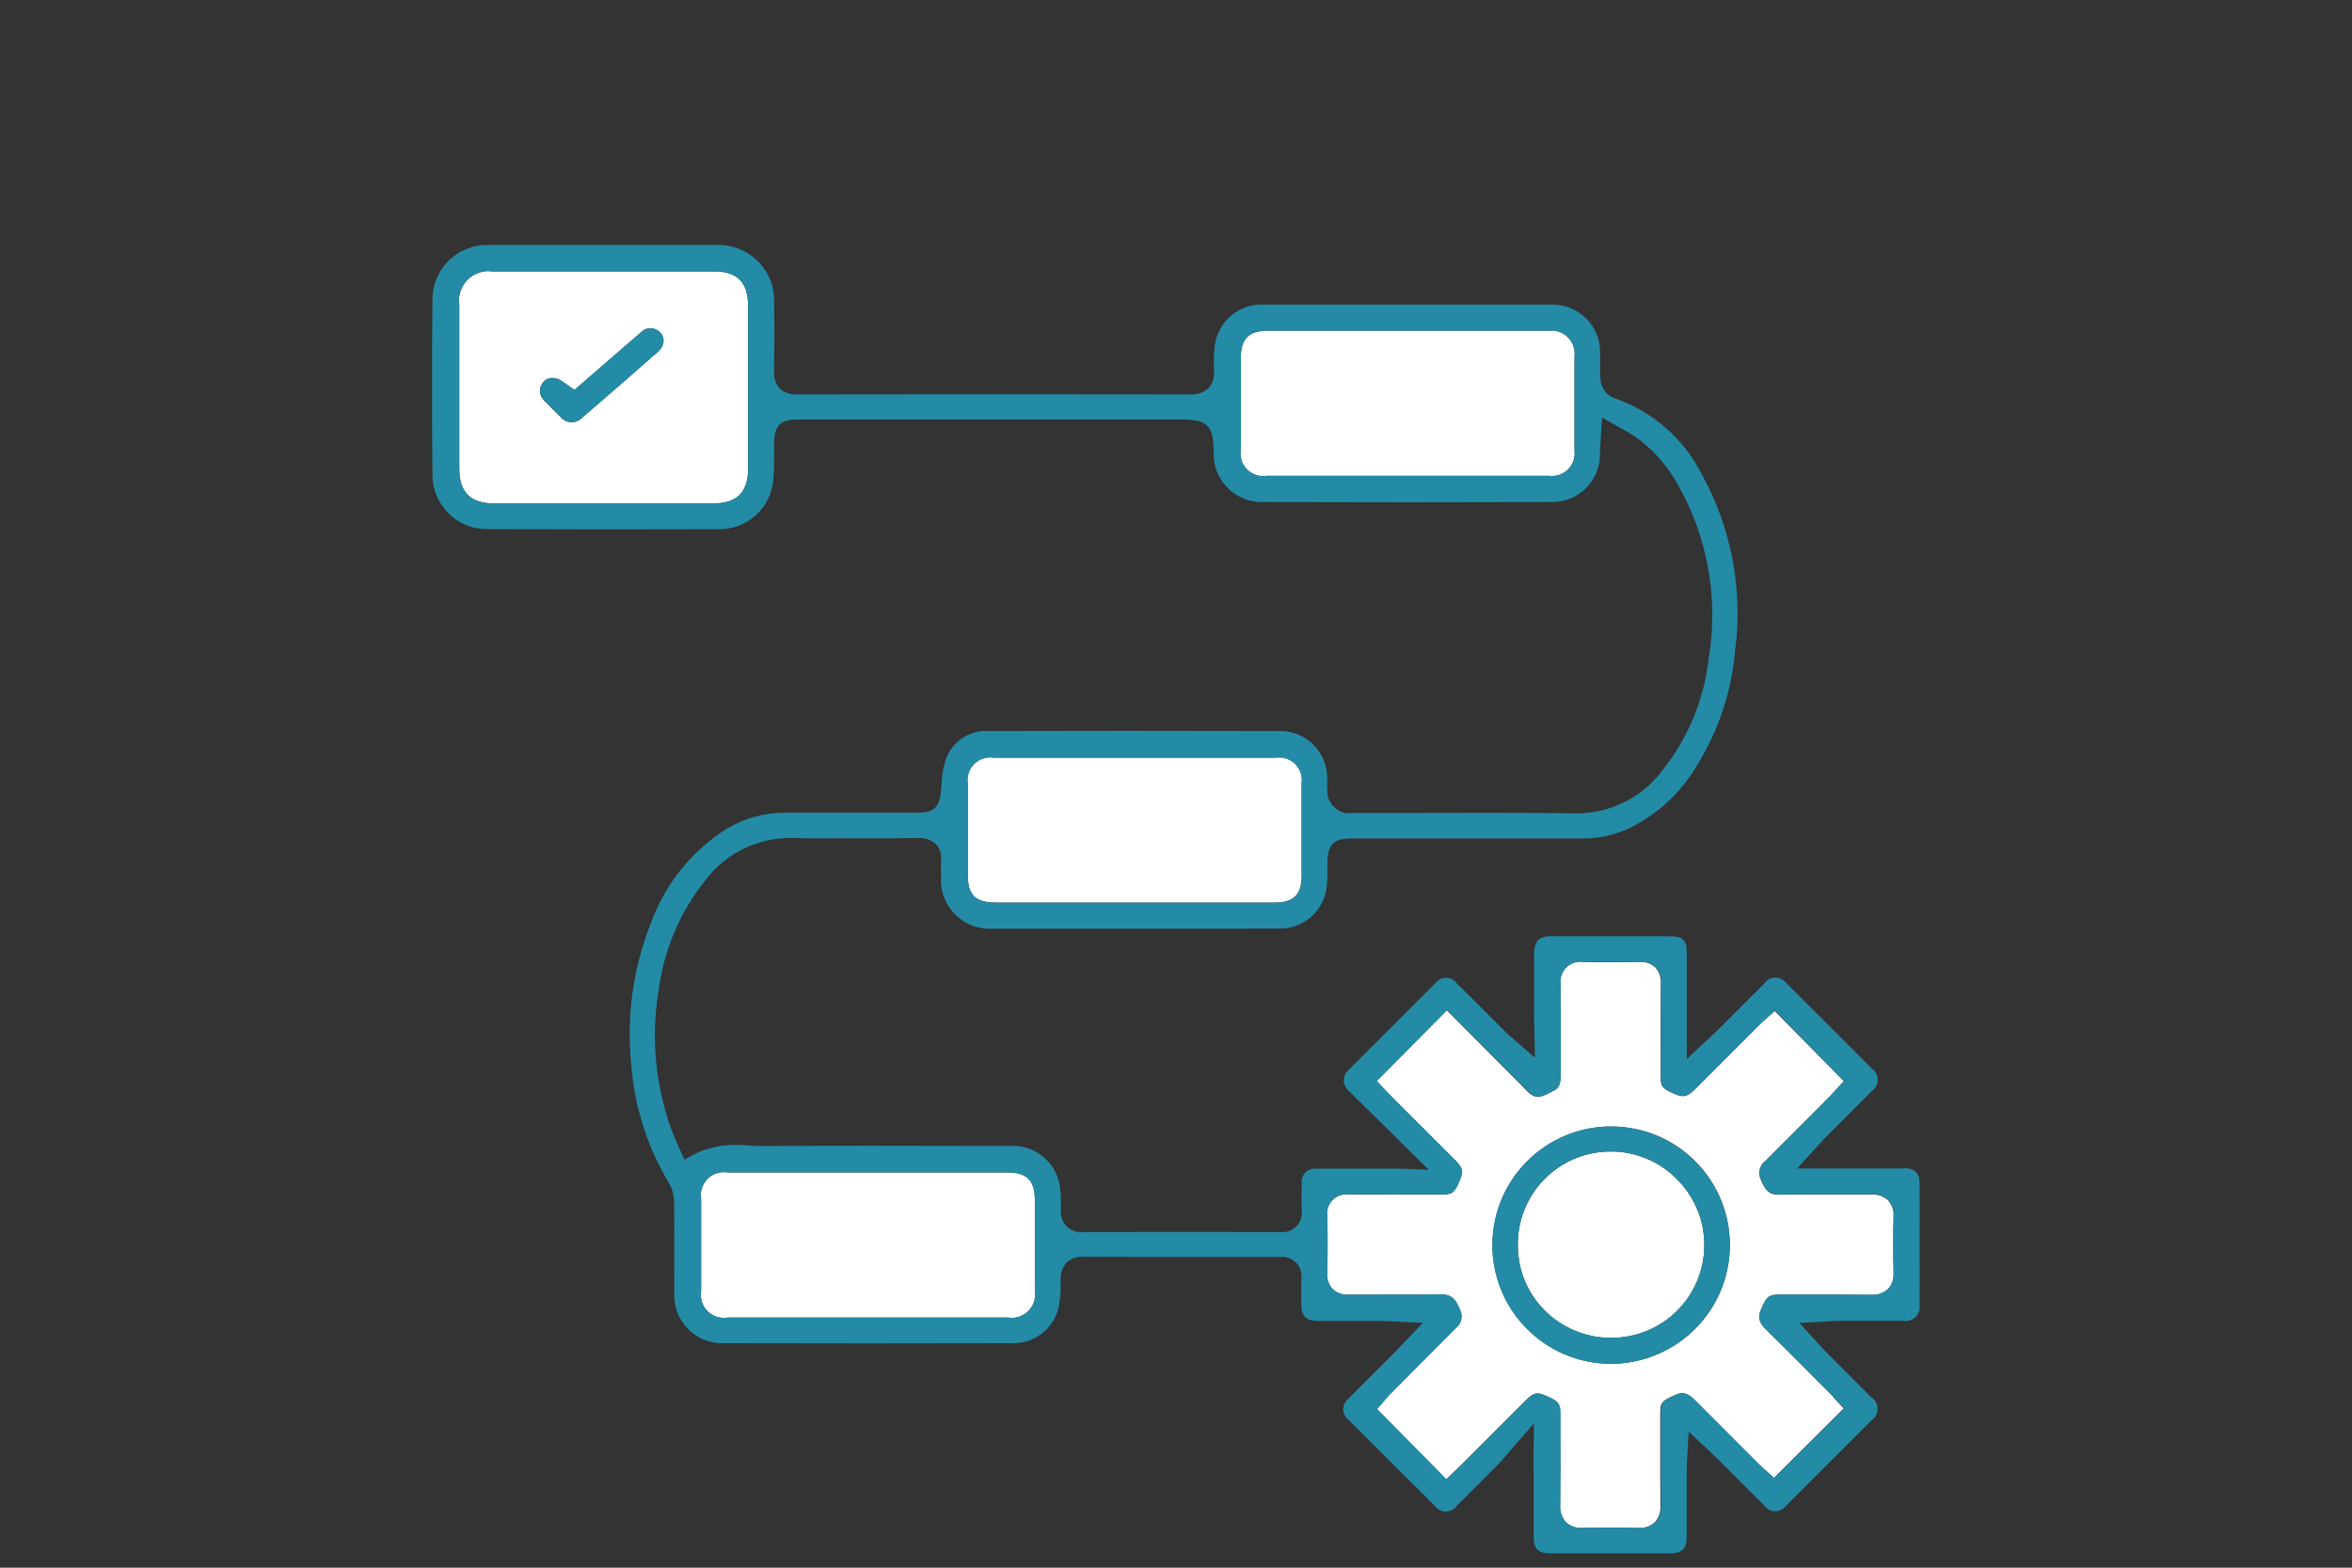 <svg xmlns="http://www.w3.org/2000/svg" id="Ebene_1" data-name="Ebene 1" viewBox="0 0 300 200"><rect x="0" y="0" width="300" height="200" fill="#333333" stroke="none"/><defs><style>      .cls-1 {        fill: #fff;      }      .cls-2 {        fill: #238ba6;      }    </style></defs><path class="cls-1" d="m91.11,34.63h-28.32c-.34-.05-.68-.05-1.02,0-2.05.29-3.48,2.18-3.19,4.23v20.91c0,3.04,1.41,4.46,4.45,4.46h27.91c3.05,0,4.48-1.41,4.48-4.43v-20.81c0-2.97-1.37-4.36-4.3-4.36Zm-6.63,9.52h0c-.16.3-.37.57-.63.79,0,0,0,0,0,0,0,0,0,0,0,0-3.2,2.81-6.42,5.61-9.65,8.39-.06.07-.14.14-.21.2-.06.04-.12.06-.18.09-.1.06-.19.11-.3.15-.11.04-.22.07-.34.09-.1.02-.19.03-.29.02-.13,0-.24-.02-.37-.05-.09-.02-.18-.05-.26-.08-.12-.05-.24-.12-.35-.2-.05-.03-.1-.05-.14-.08-.06-.05-.11-.11-.16-.17-.01-.01-.03-.02-.04-.04-.7-.68-1.39-1.37-2.07-2.08-.02-.01-.04-.03-.05-.04-.12-.1-.19-.23-.27-.35-.03-.05-.08-.09-.11-.14-.07-.14-.1-.28-.14-.43-.01-.06-.04-.12-.05-.18-.01-.14.01-.27.03-.41.01-.08,0-.16.03-.23.03-.12.11-.22.17-.33.04-.08.06-.16.12-.24.01-.02.03-.03.04-.05,0,0,0,0,0,0,0,0,0,0,0,0,0,0,0,0,0,0,.3-.36.74-.56,1.2-.56.46.02.91.18,1.27.46l1.54,1.07,3.25-2.82c1.77-1.53,3.52-3.05,5.27-4.56,0,0,0,0,0,0,0,0,0,0,0,0,.58-.59,1.51-.66,2.16-.16.62.43.85,1.25.53,1.94Z"></path><path class="cls-1" d="m213.9,150.44c-.26-.26-.53-.51-.81-.75-.56-.47-1.16-.89-1.79-1.25-.32-.18-.64-.34-.97-.49-.44-.2-.89-.37-1.35-.51-.37-.11-.74-.21-1.12-.29-.76-.16-1.54-.24-2.33-.24-.11,0-.22,0-.33,0-1.63.03-3.18.39-4.58,1.01-3.5,1.55-6.1,4.76-6.82,8.62-.14.77-.21,1.57-.2,2.38,0,.39.02.78.06,1.17.12,1.16.4,2.29.85,3.36.15.36.32.7.5,1.04.55,1.02,1.26,1.96,2.1,2.78.28.28.57.54.88.78,2.13,1.71,4.79,2.65,7.54,2.63h.03c2.41,0,4.75-.74,6.71-2.09.28-.19.55-.4.82-.62.3-.25.59-.51.87-.79.86-.87,1.57-1.84,2.1-2.87.56-1.08.94-2.23,1.15-3.41.12-.68.18-1.37.18-2.05,0-.02,0-.03,0-.05,0-.38-.02-.76-.06-1.13-.13-1.32-.48-2.62-1.06-3.85-.29-.61-.63-1.2-1.02-1.77-.4-.57-.85-1.1-1.36-1.61Z"></path><path class="cls-1" d="m233.92,178.29c-.15-.16-.32-.34-.49-.51l-2.23-2.24c-1.97-1.98-3.93-3.96-5.93-5.91-1.02-.99-1.02-1.68-.7-2.46.79-1.92,1.12-2,2.54-2h2.11c3.16,0,6.32-.01,9.48.02.77.05,1.53-.21,2.11-.73h.01c.51-.56.76-1.31.7-2.06-.05-2.43-.05-4.86,0-7.23.06-.75-.2-1.49-.7-2.05-.14-.13-.3-.24-.47-.34-.49-.29-1.07-.43-1.65-.39-1.7.02-3.4,0-5.1,0-2.21,0-4.41-.01-6.62.03-.39,0-.74-.03-1.05-.17-.52-.23-.95-.75-1.35-1.8-.39-.83-.13-1.83.62-2.36,1.69-1.7,3.39-3.4,5.09-5.1l3.18-3.19c.21-.22.42-.44.63-.68l1.09-1.19-8.83-8.95-1.34,1.2c-.16.14-.33.29-.49.45l-8.42,8.42c-.93.93-1.47.93-2.32.59-.49-.2-.85-.36-1.13-.53-.83-.48-.83-.9-.83-1.81v-1.7c0-3.4-.01-6.79.01-10.19.04-.74-.21-1.46-.71-2-.13-.12-.28-.23-.44-.32-.46-.27-1-.41-1.55-.37-2.68.05-5.05.05-7.24,0-.21-.03-.43-.03-.64,0-1.41.17-2.41,1.45-2.24,2.85.02,2.37.02,4.75.02,7.13,0,1.52,0,3.05,0,4.57,0,1.39-.52,1.68-.77,1.82-1.44.79-2.11,1.11-2.94.57-.28-.18-.58-.46-.93-.85-.29-.33-.61-.64-.93-.95l-8.93-8.98-8.96,9.05,1.36,1.44c.18.2.37.39.56.58l8.07,8.06c1.04,1.04,1.06,1.48.61,2.57-.69,1.7-.98,1.82-2.45,1.82h-1.65c-3.35,0-6.7.01-10.05-.02-.2-.03-.4-.03-.6,0-1.35.16-2.32,1.38-2.17,2.73.05,2.33.05,4.79,0,7.33-.05.74.2,1.47.69,2.02.14.13.29.24.45.34.48.29,1.04.42,1.6.38,1.82-.01,3.65-.01,5.47-.01,2.12,0,4.23,0,6.34-.02.39,0,.73.04,1.04.18.51.23.93.72,1.33,1.74.43.81.21,1.8-.5,2.36-2.29,2.3-4.58,4.6-6.87,6.9l-1.61,1.62c-.19.19-.36.4-.55.63l-1.03,1.19,8.84,8.96,1.48-1.42c.19-.18.4-.38.59-.57l8.06-8.07c1.08-1.08,1.51-1.04,2.47-.64.23.1.44.18.62.27,1.26.6,1.32,1.04,1.32,2.21v2.09c0,3.16.02,6.33-.02,9.49-.05.78.21,1.54.74,2.12.14.13.29.24.44.33.47.28,1.02.42,1.57.39h.13c2.39-.05,4.79-.05,7.13,0,.76.06,1.5-.2,2.07-.71.52-.57.78-1.33.73-2.1-.03-2.9-.02-5.8-.02-8.7v-3c0-1.35,0-1.67,2.04-2.51.39-.16.78-.27,1.27-.07.3.12.63.35,1.03.75l8.2,8.21c.2.21.42.4.6.55l1.35,1.21,8.92-8.89-1.32-1.39Zm-17.73-8.73c-2.87,2.85-6.74,4.44-10.78,4.43-8.36-.05-15.1-6.87-15.05-15.23.05-8.36,6.87-15.1,15.23-15.05h.04c3.99.03,7.81,1.63,10.62,4.46,5.89,5.92,5.86,15.5-.06,21.38Z"></path><path class="cls-1" d="m123.44,111.67c0,2.5.99,3.47,3.52,3.47h35.71c2.31,0,3.35-1.03,3.35-3.34v-11.91c.04-.26.03-.53,0-.79-.22-1.58-1.68-2.67-3.26-2.45-12,0-24.01,0-36.02,0-.3-.05-.61-.05-.91,0-1.57.25-2.64,1.73-2.39,3.3,0,3.9,0,7.8,0,11.7Z"></path><path class="cls-1" d="m92.77,168.09c6.77,0,13.54,0,20.31,0,5.17,0,10.34,0,15.51,0,.31.05.63.05.95,0,1.62-.26,2.72-1.79,2.46-3.41h0s0,0,0,0v-11.61c0-1.24-.25-2.11-.82-2.68-.56-.56-1.44-.81-2.68-.81h-35.72c-.31-.05-.62-.05-.93,0-1.59.26-2.67,1.75-2.42,3.35v11.81c-.05.31-.05.62,0,.93.1.6.36,1.12.75,1.54.64.68,1.6,1.05,2.59.89Z"></path><path class="cls-1" d="m200.83,57.47c.01-4.01.01-8.01,0-12.01.03-.23.03-.46,0-.68-.18-1.61-1.63-2.77-3.24-2.59-1.19-.01-2.38-.01-3.57-.01h-32.27c-2.48,0-3.49,1.02-3.49,3.51v11.71c-.05.3-.05.61,0,.91.25,1.57,1.72,2.63,3.28,2.39h36.02c.26.04.52.04.78,0,1.58-.2,2.69-1.65,2.49-3.23Z"></path><path class="cls-2" d="m194.43,138.8c.35.39.65.67.93.85-.28-.18-.57-.46-.92-.84-.29-.33-.61-.64-.93-.95l-8.94-8.98h0s8.93,8.98,8.93,8.98c.31.31.63.62.93.95Z"></path><path class="cls-2" d="m211.86,125.4c-.02,3.4-.02,6.8-.01,10.19v1.7c0,.92,0,1.33.83,1.81-.82-.48-.82-.9-.82-1.81v-1.7c0-3.4-.01-6.79.01-10.19.04-.74-.21-1.46-.71-2-.14-.12-.28-.23-.44-.32.15.09.3.2.44.32.5.54.76,1.27.71,2Z"></path><path class="cls-2" d="m177.52,165.17c-1.82,0-3.65,0-5.47.01-.57.04-1.12-.1-1.6-.38.48.29,1.04.42,1.6.39,1.82-.01,3.65-.01,5.47-.01,2.12,0,4.23,0,6.34-.02.39,0,.73.04,1.04.18-.31-.14-.65-.18-1.04-.18-2.11.02-4.22.02-6.34.02Z"></path><path class="cls-2" d="m194.64,178.68l-8.06,8.07c-.19.2-.4.39-.59.57l-1.48,1.42h0s1.48-1.42,1.48-1.42c.19-.18.4-.38.59-.57l8.06-8.07c1.08-1.08,1.51-1.04,2.47-.64.23.09.44.18.62.27-.18-.09-.39-.18-.62-.27-.96-.39-1.39-.44-2.47.64Z"></path><path class="cls-2" d="m132,164.68c0-3.87,0-7.74,0-11.61,0-1.24-.26-2.12-.82-2.68.56.56.82,1.44.82,2.68v11.61c.26,1.62-.84,3.15-2.46,3.41-.31.05-.63.05-.95,0-5.17,0-10.34,0-15.51,0-6.77,0-13.54,0-20.31,0-1,.16-1.95-.21-2.59-.89.64.69,1.6,1.05,2.6.89h35.82c.31.05.63.05.95,0,1.62-.26,2.72-1.79,2.46-3.41h0Z"></path><path class="cls-2" d="m234.11,139.12c-.21.24-.41.46-.63.68l-3.18,3.19c-1.7,1.7-3.4,3.4-5.09,5.1-.75.53-1.01,1.53-.62,2.36.4,1.05.83,1.57,1.35,1.8-.52-.23-.95-.75-1.35-1.8-.39-.83-.13-1.83.62-2.36,1.69-1.7,3.39-3.4,5.09-5.1l3.18-3.19c.21-.22.42-.44.63-.68l1.09-1.19-8.83-8.96h0s8.83,8.95,8.83,8.95l-1.09,1.19Z"></path><path class="cls-2" d="m213.87,177.92c-2.04.84-2.04,1.16-2.04,2.51v3c0,2.9,0,5.8.02,8.7.05.77-.21,1.53-.73,2.1-.57.51-1.31.76-2.07.71-2.34-.05-4.74-.05-7.13,0h-.13c-.56.03-1.1-.11-1.57-.39.47.28,1.02.42,1.58.39h.13c2.39-.05,4.79-.05,7.13,0,.76.06,1.5-.2,2.07-.71.52-.57.78-1.33.73-2.1-.03-2.9-.02-5.8-.02-8.7v-3c0-1.35,0-1.67,2.04-2.51.39-.16.78-.27,1.27-.07-.49-.2-.88-.09-1.27.07Z"></path><path class="cls-2" d="m240.83,153.12c-.15-.13-.3-.24-.47-.34.16.1.32.21.47.34.5.56.76,1.3.7,2.05-.05,2.37-.05,4.8,0,7.23.06.75-.2,1.5-.7,2.06h-.01c-.57.53-1.34.79-2.11.74-3.16-.03-6.32-.02-9.48-.02h-2.11c-1.42,0-1.75.07-2.54,2-.32.79-.31,1.47.7,2.46,1.99,1.95,3.96,3.93,5.93,5.91l2.23,2.24c.17.17.34.35.49.51l1.32,1.39-8.92,8.89h0s8.92-8.89,8.92-8.89l-1.32-1.39c-.15-.16-.32-.34-.49-.51l-2.23-2.24c-1.97-1.98-3.93-3.96-5.93-5.91-1.02-.99-1.02-1.68-.7-2.46.79-1.92,1.12-2,2.54-2h2.11c3.16,0,6.32-.01,9.48.02.77.05,1.53-.21,2.11-.73h0c.51-.56.77-1.31.71-2.06-.05-2.43-.05-4.86,0-7.23.06-.75-.2-1.49-.7-2.05Z"></path><path class="cls-1" d="m233.61,152.39c1.7,0,3.4,0,5.1,0,.58-.04,1.15.1,1.65.39-.49-.29-1.07-.43-1.65-.39-1.7.02-3.4,0-5.1,0-2.21,0-4.41-.01-6.62.03-.39,0-.74-.03-1.05-.17.31.14.66.18,1.05.17,2.21-.04,4.41-.03,6.62-.03Z"></path><path class="cls-1" d="m198.35,60.7c-.26.03-.52.03-.78,0h0c.26.04.52.04.78,0,1.58-.21,2.69-1.65,2.49-3.23.2,1.58-.91,3.02-2.49,3.23Z"></path><path class="cls-1" d="m216.13,139.05l8.42-8.42c.16-.16.33-.31.49-.45l1.34-1.2h0s-1.34,1.2-1.34,1.2c-.16.14-.33.29-.49.45l-8.42,8.42c-.93.93-1.47.93-2.32.59-.49-.2-.85-.36-1.12-.52.27.16.64.33,1.13.53.85.35,1.39.34,2.32-.59Z"></path><path class="cls-1" d="m89.43,164.73v-11.81c-.26-1.59.83-3.09,2.42-3.35.31-.05.62-.05.93,0h35.72c1.24,0,2.12.25,2.68.81-.56-.56-1.44-.82-2.68-.82h-35.72c-.31-.05-.62-.05-.93,0-1.59.26-2.67,1.75-2.42,3.35v11.81c-.05.31-.05.62,0,.93.1.6.37,1.13.75,1.54-.38-.41-.65-.94-.75-1.54-.05-.31-.05-.62,0-.93Z"></path><path class="cls-1" d="m123.44,99.97v11.71c0-3.9,0-7.8,0-11.7h0Z"></path><path class="cls-1" d="m169.3,162.44c.05-2.54.05-5,0-7.33-.16-1.35.81-2.57,2.17-2.73.2-.02.4-.02.6,0,3.35.03,6.7.02,10.05.02h1.65c1.47,0,1.75-.13,2.45-1.82.45-1.09.42-1.53-.61-2.57l-8.07-8.06c-.19-.19-.38-.39-.56-.58l-1.36-1.44,8.96-9.05h0s-8.96,9.05-8.96,9.05l1.36,1.44c.18.2.37.39.56.58l8.07,8.06c1.03,1.04,1.06,1.48.61,2.57-.69,1.7-.98,1.82-2.45,1.82h-1.65c-3.35,0-6.7.01-10.05-.02-.2-.03-.4-.03-.6,0-1.35.16-2.32,1.38-2.17,2.73.05,2.33.05,4.79,0,7.33-.05.74.2,1.47.69,2.02.14.13.29.24.45.34-.16-.1-.31-.21-.45-.34-.5-.55-.75-1.28-.69-2.02Z"></path><path class="cls-1" d="m224.37,186.8l-8.2-8.21c-.4-.4-.73-.63-1.03-.75.29.12.63.35,1.03.75l8.2,8.21c.2.21.42.41.6.55l1.35,1.21h0s-1.35-1.21-1.35-1.21c-.18-.15-.4-.35-.6-.55Z"></path><path class="cls-1" d="m176.71,178.59c.19-.23.36-.44.55-.63l1.61-1.62c2.29-2.3,4.57-4.6,6.87-6.9.72-.56.93-1.56.5-2.36-.39-1.02-.81-1.51-1.33-1.74.51.23.93.72,1.33,1.74.43.81.21,1.8-.5,2.36-2.29,2.3-4.58,4.6-6.87,6.9l-1.61,1.62c-.19.19-.36.4-.55.63l-1.03,1.19,8.84,8.96h0s-8.84-8.96-8.84-8.96l1.03-1.19Z"></path><path class="cls-1" d="m199.03,192.1c.04-3.17.03-6.33.02-9.49v-2.09c0-1.17-.06-1.61-1.32-2.21,1.26.6,1.32,1.04,1.32,2.21v2.09c0,3.16.02,6.33-.02,9.5-.05.78.21,1.54.74,2.12.14.13.29.24.45.33-.16-.09-.31-.2-.44-.33-.52-.58-.79-1.34-.74-2.12Z"></path><path class="cls-1" d="m198.3,139.08c.25-.14.78-.43.77-1.82,0-1.52,0-3.05,0-4.57,0-2.38,0-4.75-.02-7.13-.17-1.41.83-2.68,2.24-2.85.21-.03.43-.02.64,0,2.19.05,4.56.05,7.24,0,.54-.04,1.08.1,1.55.37-.46-.28-1-.41-1.55-.37-2.68.05-5.05.05-7.24,0-.21-.03-.43-.03-.64,0-1.41.17-2.41,1.45-2.24,2.85.02,2.37.02,4.75.02,7.13,0,1.52,0,3.05,0,4.57,0,1.39-.52,1.68-.77,1.82-1.44.79-2.11,1.11-2.94.57.83.54,1.51.22,2.94-.57Z"></path><path class="cls-2" d="m242.88,149.07c-2,0-4.02,0-6.03,0h-7.62l2.93-3.22c.22-.25.39-.43.55-.6l2.39-2.39c1.23-1.23,2.46-2.46,3.69-3.7.77-.55.96-1.62.41-2.4-.11-.16-.25-.29-.41-.4-3.62-3.64-7.26-7.27-10.9-10.89-.55-.79-1.63-.99-2.42-.44-.18.12-.33.28-.45.46-1.29,1.27-2.57,2.55-3.85,3.84l-2.1,2.1c-.18.19-.38.36-.62.59l-3.3,3.09v-13.47c0-1.74-.45-2.19-2.22-2.2-4.97,0-9.94,0-14.9,0-.66-.06-1.31.11-1.86.47-.38.58-.55,1.26-.49,1.95,0,2.67,0,5.34,0,8.01l.11,5.08-3.43-2.99c-.22-.21-.39-.36-.54-.52l-1.91-1.91c-1.36-1.37-2.72-2.73-4.1-4.08-.55-.76-1.6-.93-2.36-.38-.15.11-.27.23-.38.38-3.69,3.66-7.37,7.34-11.03,11.03-.74.59-.86,1.66-.28,2.39.09.11.18.21.29.29.64.66,1.3,1.31,1.95,1.95l8.24,8.13-3.62-.15h-10.73c-.91-.11-1.74.54-1.85,1.45-.01.12-.02.24,0,.37-.02,1.17-.04,2.34,0,3.5.18,1.34-.76,2.57-2.1,2.76-.19.03-.38.03-.57.01-8.44-.02-16.88-.02-25.31,0h-.02c-1.39.11-2.61-.92-2.72-2.31-.01-.15-.01-.3,0-.45v-.55c.03-.94-.02-1.88-.17-2.81-.6-2.96-3.28-5.04-6.3-4.87h-4.53c-8.83-.02-17.66-.04-26.48.02-.75,0-1.5-.03-2.25-.05-2.27-.31-4.58,0-6.68.91l-1.61.87-.96-2.13c-.15-.32-.28-.61-.4-.9-2.34-6.01-2.99-12.55-1.88-18.9.7-5.02,2.74-9.75,5.91-13.71,2.65-3.52,6.85-5.52,11.25-5.39,1.94.07,3.93.05,5.86.04.86,0,1.73,0,2.59-.01h1.95c1.87,0,3.75.01,5.62-.02.79-.05,1.57.23,2.15.78.52.59.76,1.37.65,2.15-.04.5-.02,1.01-.01,1.52v.53c-.21,3.42,2.39,6.37,5.81,6.58.28.02.57.02.85,0,3.33,0,6.65,0,9.97,0h9.8c5.51,0,11.03,0,16.54-.02,2.99.13,5.62-1.95,6.16-4.89.13-.87.18-1.74.15-2.62v-.87c.03-2.37.79-3.11,3.11-3.11h29.34c1.94.02,3.86-.36,5.64-1.12,3.73-1.7,6.85-4.5,8.94-8.02,2.84-4.51,4.55-9.63,4.99-14.94.99-7.69-.48-15.5-4.22-22.3-2.3-4.61-6.32-8.12-11.19-9.79-.99-.38-1.68-1.28-1.78-2.34-.05-.77-.05-1.54-.04-2.31v-1.08c.08-3.35-2.57-6.13-5.92-6.22-.1,0-.21,0-.31,0-12.31-.01-24.61-.01-36.92,0-3.02-.02-5.59,2.2-6,5.2-.13,1.1-.16,2.2-.1,3.3.08.8-.18,1.59-.71,2.19-.59.53-1.37.81-2.16.78-16.81-.03-33.62-.03-50.43,0-.77.03-1.52-.24-2.09-.75-.51-.56-.76-1.31-.72-2.06.04-2.99.03-5.98.01-8.97.11-3.92-2.98-7.18-6.9-7.29-.13,0-.27,0-.4,0-9.74,0-19.47,0-29.22,0-3.84-.06-7.01,3-7.07,6.84,0,.02,0,.03,0,.05-.07,7.46-.07,15.03,0,22.48.02,3.82,3.13,6.9,6.94,6.88,0,0,.02,0,.03,0,9.87.04,19.74.04,29.61.01,3.51.03,6.48-2.6,6.88-6.09.11-1.12.15-2.25.12-3.38v-1.53c.04-2.25.8-2.99,3.03-2.99h48.93c3.32,0,4.09.77,4.11,4.12-.16,3.38,2.46,6.25,5.84,6.41.15,0,.31,0,.46,0,12.34.04,24.7.04,36.71,0,3.36.1,6.16-2.55,6.26-5.91,0-.14,0-.29,0-.43,0-.35.03-.69.06-1.09l.2-3.36,2.97,1.69c.4.21.78.44,1.16.69,2.06,1.44,3.8,3.29,5.1,5.44,4.18,6.92,5.73,15.12,4.35,23.08-.6,5.22-2.68,10.16-5.98,14.25-2.66,3.49-6.84,5.48-11.22,5.35-6.73-.09-13.58-.07-20.2-.05-2.73,0-5.46.01-8.19.01-.53.09-1.08-.02-1.54-.31-.73-.39-1.26-1.08-1.44-1.89-.07-.56-.09-1.13-.06-1.7,0-.23.01-.46,0-.69-.07-3.22-2.67-5.81-5.89-5.87-14.67-.04-26.55-.03-37.41,0-2.37-.1-4.53,1.34-5.33,3.57-.35,1.04-.54,2.13-.56,3.23l-.09.98c-.19,2.22-1.21,2.64-3.02,2.64h-3.9c-4.34,0-8.68.01-13.02,0-2.58,0-5.1.7-7.32,2.01-4.59,2.88-8.05,7.24-9.83,12.35-2.2,5.65-3.02,11.74-2.4,17.78.4,5.32,2.03,10.47,4.77,15.05.44.74.68,1.58.7,2.44.02,1.99.02,3.97.01,5.96,0,1.92,0,3.83.01,5.75-.14,3.35,2.46,6.19,5.81,6.34.11,0,.21,0,.31,0,12.37.03,24.74.03,37.12,0,2.75.02,5.14-1.87,5.78-4.54.21-1.17.3-2.37.26-3.56-.05-.8.22-1.58.76-2.18.58-.53,1.34-.8,2.12-.75h.04c4.24.03,8.48.02,12.73.02h7.38c1.66,0,3.32,0,4.98,0,.76-.05,1.5.22,2.05.75.5.55.73,1.28.65,2.01-.04.74-.03,1.48-.02,2.23v.98c0,1.6.61,2.2,2.2,2.21h8.3c.25,0,.51.01.83.03l4.17.21-2.93,3.07c-.22.23-.39.42-.57.6l-2.09,2.09c-1.31,1.3-2.61,2.61-3.9,3.92-.74.56-.87,1.62-.31,2.35.09.12.19.22.31.31,3.67,3.68,7.35,7.36,11.04,11.02.55.77,1.62.94,2.38.39.16-.12.31-.26.42-.43,1.8-1.78,3.59-3.57,5.36-5.37.26-.27.51-.56.75-.85l1.41-1.62,2.31-2.66-.06,5.3c.01.26.03.51.03.77v8.5c0,1.43.6,2.01,2.04,2.01,5.14,0,10.27,0,15.41,0,1.46,0,2.06-.61,2.06-2.1v-8.51c0-.24.01-.48.03-.79l.22-4.13,3.02,2.83c.23.22.42.39.6.57l2.15,2.16c1.3,1.31,2.61,2.62,3.93,3.92.55.75,1.61.91,2.36.35.14-.1.26-.23.37-.37,3.64-3.63,7.27-7.26,10.89-10.89.81-.54,1.03-1.63.49-2.44-.13-.2-.3-.37-.5-.5l-5.94-5.95c-.16-.16-.32-.34-.51-.55l-2.73-2.99,4.03-.23c.3-.02.54-.04.79-.04h3.16c1.78,0,3.56,0,5.34,0,.97.14,1.87-.53,2.01-1.5.02-.16.02-.33,0-.5.02-5.17.02-10.33,0-15.5,0-1.38-.6-1.97-1.97-1.98ZM95.42,59.79c0,3.03-1.42,4.43-4.48,4.43h-27.91c-3.04,0-4.45-1.42-4.45-4.46v-20.91c-.29-2.05,1.14-3.95,3.19-4.23.34-.05.68-.05,1.02,0h28.32c2.93,0,4.3,1.39,4.3,4.36v20.81Zm102.93.91c-.26.03-.52.03-.78,0h0s0,0,0,0h-36.02c-1.57.25-3.03-.82-3.28-2.39-.05-.3-.05-.61,0-.91v-11.71c0-2.49,1.01-3.51,3.49-3.51h32.27c1.19,0,2.38,0,3.57.01,1.61-.18,3.06.98,3.24,2.59.03.23.02.46,0,.68.01,4,.01,8,0,12.01.21,1.58-.91,3.03-2.49,3.23Zm-72.51,35.97c.3-.05.61-.05.91,0,12.01,0,24.01,0,36.02,0,1.58-.22,3.03.87,3.26,2.45.04.26.04.53,0,.79v11.91c0,2.31-1.04,3.34-3.35,3.34h-35.71c-2.53,0-3.52-.98-3.52-3.47v-11.71h0c-.25-1.57.82-3.04,2.39-3.3Zm3.7,71.42c-.31.05-.63.05-.95,0h-35.82c-1,.16-1.96-.21-2.6-.89-.39-.41-.66-.94-.75-1.54-.05-.31-.05-.62,0-.93v-11.81c-.26-1.59.83-3.09,2.42-3.35.31-.05.62-.05.93,0h35.72c1.24,0,2.12.25,2.68.82.57.56.82,1.44.82,2.68,0,3.87,0,7.74,0,11.61h0c.26,1.62-.84,3.15-2.46,3.41Zm111.99-5.7c.06.76-.2,1.5-.71,2.06h0c-.57.52-1.34.78-2.11.73-3.16-.03-6.32-.02-9.48-.02h-2.11c-1.42,0-1.75.07-2.54,2-.32.79-.31,1.47.7,2.46,1.99,1.95,3.96,3.93,5.93,5.91l2.23,2.24c.17.17.34.35.49.51l1.32,1.39-8.92,8.89h0s0,0,0,0l-1.35-1.21c-.18-.15-.4-.35-.6-.55l-8.2-8.21c-.4-.4-.73-.63-1.03-.75-.49-.2-.88-.09-1.27.07-2.04.84-2.04,1.16-2.04,2.51v3c0,2.9,0,5.8.02,8.7.05.77-.21,1.53-.73,2.1-.57.51-1.31.76-2.07.71-2.34-.05-4.74-.05-7.13,0h-.13c-.56.03-1.11-.11-1.58-.39-.16-.09-.31-.21-.45-.33-.52-.58-.79-1.34-.74-2.12.04-3.17.03-6.33.02-9.5v-2.09c0-1.17-.06-1.61-1.32-2.21-.18-.09-.38-.17-.62-.27-.96-.39-1.39-.44-2.47.64l-8.06,8.07c-.19.2-.4.39-.59.57l-1.48,1.42h0s0,0,0,0l-8.84-8.96,1.03-1.19c.19-.23.36-.44.55-.63l1.61-1.62c2.29-2.3,4.57-4.6,6.87-6.9.72-.56.93-1.56.5-2.36-.39-1.02-.81-1.51-1.33-1.74-.31-.14-.65-.18-1.04-.18-2.11.02-4.22.02-6.34.02-1.82,0-3.65,0-5.47.01-.57.04-1.13-.1-1.6-.39-.16-.1-.31-.21-.45-.34-.5-.55-.75-1.28-.69-2.02.05-2.54.05-5,0-7.33-.16-1.35.81-2.57,2.17-2.73.2-.02.4-.02.6,0,3.35.03,6.7.02,10.05.02h1.65c1.47,0,1.75-.13,2.45-1.82.45-1.09.42-1.53-.61-2.57l-8.07-8.06c-.19-.19-.38-.39-.56-.58l-1.36-1.44,8.96-9.05h0s0,0,0,0l8.94,8.98c.32.31.63.62.93.95.35.39.64.66.92.84.83.54,1.5.22,2.94-.57.25-.14.78-.43.77-1.82,0-1.52,0-3.05,0-4.57,0-2.38,0-4.75-.02-7.13-.17-1.41.83-2.68,2.24-2.85.21-.03.43-.02.64,0,2.19.05,4.56.05,7.24,0,.55-.04,1.09.1,1.55.37.16.09.3.2.44.32.5.54.76,1.27.71,2-.02,3.4-.02,6.8-.01,10.19v1.7c0,.92,0,1.33.82,1.81.27.16.64.33,1.12.52.85.35,1.39.35,2.32-.59l8.42-8.42c.16-.16.33-.31.49-.45l1.34-1.2h0s0,0,0,0l8.83,8.96-1.09,1.19c-.21.24-.41.46-.63.68l-3.18,3.19c-1.7,1.7-3.4,3.4-5.09,5.1-.75.53-1.01,1.53-.62,2.36.4,1.05.82,1.56,1.35,1.8.31.14.66.18,1.05.17,2.2-.04,4.41-.03,6.62-.03,1.7,0,3.4,0,5.1,0,.58-.04,1.16.1,1.65.39.17.1.32.21.47.34.5.56.76,1.3.7,2.05-.05,2.37-.05,4.8,0,7.23Z"></path><path class="cls-2" d="m205.56,170.68c2.41,0,4.75-.74,6.71-2.09-1.96,1.35-4.3,2.09-6.71,2.09h0Z"></path><path class="cls-2" d="m215.25,152.05c-.4-.57-.85-1.1-1.36-1.61-.26-.26-.53-.51-.81-.75.28.24.55.49.81.75.51.5.96,1.04,1.36,1.61Z"></path><path class="cls-2" d="m211.3,148.44c.63.36,1.23.78,1.79,1.25-.56-.47-1.16-.89-1.79-1.25Z"></path><path class="cls-1" d="m193.61,158.91c-.01-.81.05-1.61.2-2.38-.14.77-.21,1.57-.2,2.38Z"></path><path class="cls-2" d="m205.62,143.71h0s-.04,0-.04,0c-8.36-.05-15.18,6.69-15.23,15.05-.05,8.36,6.69,15.18,15.05,15.23,4.04.01,7.92-1.58,10.78-4.43,5.92-5.89,5.95-15.46.06-21.38-2.81-2.83-6.63-4.43-10.62-4.46Zm11.71,13.95c.04.38.06.76.06,1.13,0,.02,0,.03,0,.05,0,.69-.06,1.37-.18,2.05-.21,1.17-.59,2.33-1.15,3.41-.54,1.03-1.24,2-2.1,2.87-.28.28-.57.54-.87.79-.26.22-.54.42-.82.62-1.96,1.35-4.3,2.09-6.71,2.09h0-.03c-2.75.02-5.41-.92-7.54-2.63-.3-.24-.6-.5-.88-.78-.84-.82-1.55-1.76-2.1-2.78-.18-.34-.35-.69-.5-1.04-.45-1.07-.74-2.2-.85-3.36-.04-.39-.06-.78-.06-1.17-.01-.81.05-1.61.2-2.38.72-3.85,3.31-7.06,6.82-8.62,1.4-.62,2.95-.98,4.58-1.01.11,0,.22,0,.33,0,.79,0,1.57.08,2.33.24.38.08.76.17,1.12.29.46.14.91.31,1.35.51.33.15.65.31.97.49.63.36,1.23.78,1.79,1.25.28.24.55.49.81.75.51.5.96,1.04,1.36,1.61.4.57.74,1.16,1.02,1.77.57,1.22.93,2.53,1.06,3.85Z"></path><polygon class="cls-1" points="81.79 42.37 81.79 42.36 81.79 42.37 81.79 42.37 81.79 42.37"></polygon><polygon class="cls-2" points="69.25 48.77 69.25 48.77 69.25 48.77 69.25 48.77"></polygon><path class="cls-2" d="m69.48,51.17c-.14-.11-.23-.25-.33-.39.08.12.15.25.27.35.02.01.03.03.05.04.68.7,1.37,1.4,2.07,2.08.01.01.03.02.04.04-.01-.01-.03-.03-.04-.04-.7-.68-1.39-1.37-2.07-2.08Z"></path><path class="cls-2" d="m73.81,53.62c.06-.04.13-.05.18-.09.08-.06.15-.13.21-.2,3.23-2.78,6.44-5.58,9.65-8.39,0,0,0,0,0,0-3.2,2.81-6.41,5.61-9.64,8.39-.11.13-.26.21-.4.3Z"></path><path class="cls-2" d="m76.52,46.92c1.76-1.53,3.51-3.04,5.26-4.55h0s0,0,0,0h0c-1.76,1.5-3.51,3.02-5.27,4.55l-3.25,2.82h0s3.25-2.82,3.25-2.82Z"></path><path class="cls-2" d="m83.96,42.2c.62.44.84,1.26.52,1.95h0c.32-.69.09-1.51-.53-1.95Z"></path><path class="cls-2" d="m71.76,53.46s.1.05.14.08c-.11-.08-.22-.15-.31-.26.05.06.1.12.16.17Z"></path><path class="cls-2" d="m71.72,48.67l1.54,1.07h0s-1.54-1.08-1.54-1.08c-.36-.29-.81-.45-1.27-.46-.46,0-.9.2-1.2.56,0,0,0,0,0,0,.3-.36.74-.56,1.2-.56.46.02.91.18,1.27.46Z"></path><path class="cls-2" d="m69.21,48.82c-.06.07-.08.16-.12.24.05-.1.09-.2.16-.28-.01.02-.03.03-.04.05Z"></path><path class="cls-2" d="m83.96,42.2c-.66-.5-1.59-.44-2.16.16,0,0,0,0,0,0,.08-.08.18-.13.27-.19.07-.05.14-.11.21-.15.1-.05.21-.06.32-.08.08-.02.16-.05.24-.06.11,0,.22.02.33.04.08.01.17,0,.25.03.19.06.37.15.53.27.62.43.85,1.25.53,1.94-.16.3-.37.56-.63.78,0,0,0,0,0,0,.26-.22.47-.48.63-.78.32-.69.1-1.51-.52-1.95Z"></path><path class="cls-2" d="m82.06,42.17c-.09.06-.19.11-.27.19,0,0,0,0,0,0,.08-.08.18-.13.28-.2Z"></path><path class="cls-2" d="m83.95,42.21c-.16-.13-.34-.22-.53-.27-.08-.02-.16-.02-.25-.03-.11-.01-.22-.04-.33-.04-.08,0-.16.04-.24.06-.11.02-.22.04-.32.08-.08.04-.14.1-.21.15-.09.06-.2.11-.28.2,0,0,0,0,0,0-1.75,1.51-3.5,3.02-5.26,4.55l-3.25,2.82h0s0,0,0,0l-1.54-1.07c-.36-.29-.81-.45-1.27-.46-.46,0-.9.2-1.2.56,0,0,0,0,0,0-.07.09-.11.19-.16.28-.06.11-.13.21-.17.33-.02.08-.02.15-.03.23-.02.14-.05.27-.03.41,0,.06.04.12.05.18.03.15.06.29.14.43.03.05.07.09.11.14.09.14.19.28.33.39.68.7,1.37,1.4,2.07,2.08.01.01.03.03.04.04.09.11.2.18.31.26.11.08.22.15.35.2.09.04.17.06.26.08.12.03.24.05.37.05.1,0,.19,0,.29-.02.12-.02.23-.04.34-.09.1-.04.2-.09.3-.15.14-.09.28-.17.4-.3,3.23-2.78,6.44-5.57,9.64-8.39.26-.22.47-.48.63-.78.32-.69.09-1.51-.53-1.94Z"></path><polygon class="cls-2" points="81.79 42.37 81.79 42.37 81.79 42.37 81.79 42.37"></polygon><polygon class="cls-2" points="81.78 42.37 81.79 42.37 81.79 42.37 81.78 42.37"></polygon></svg>